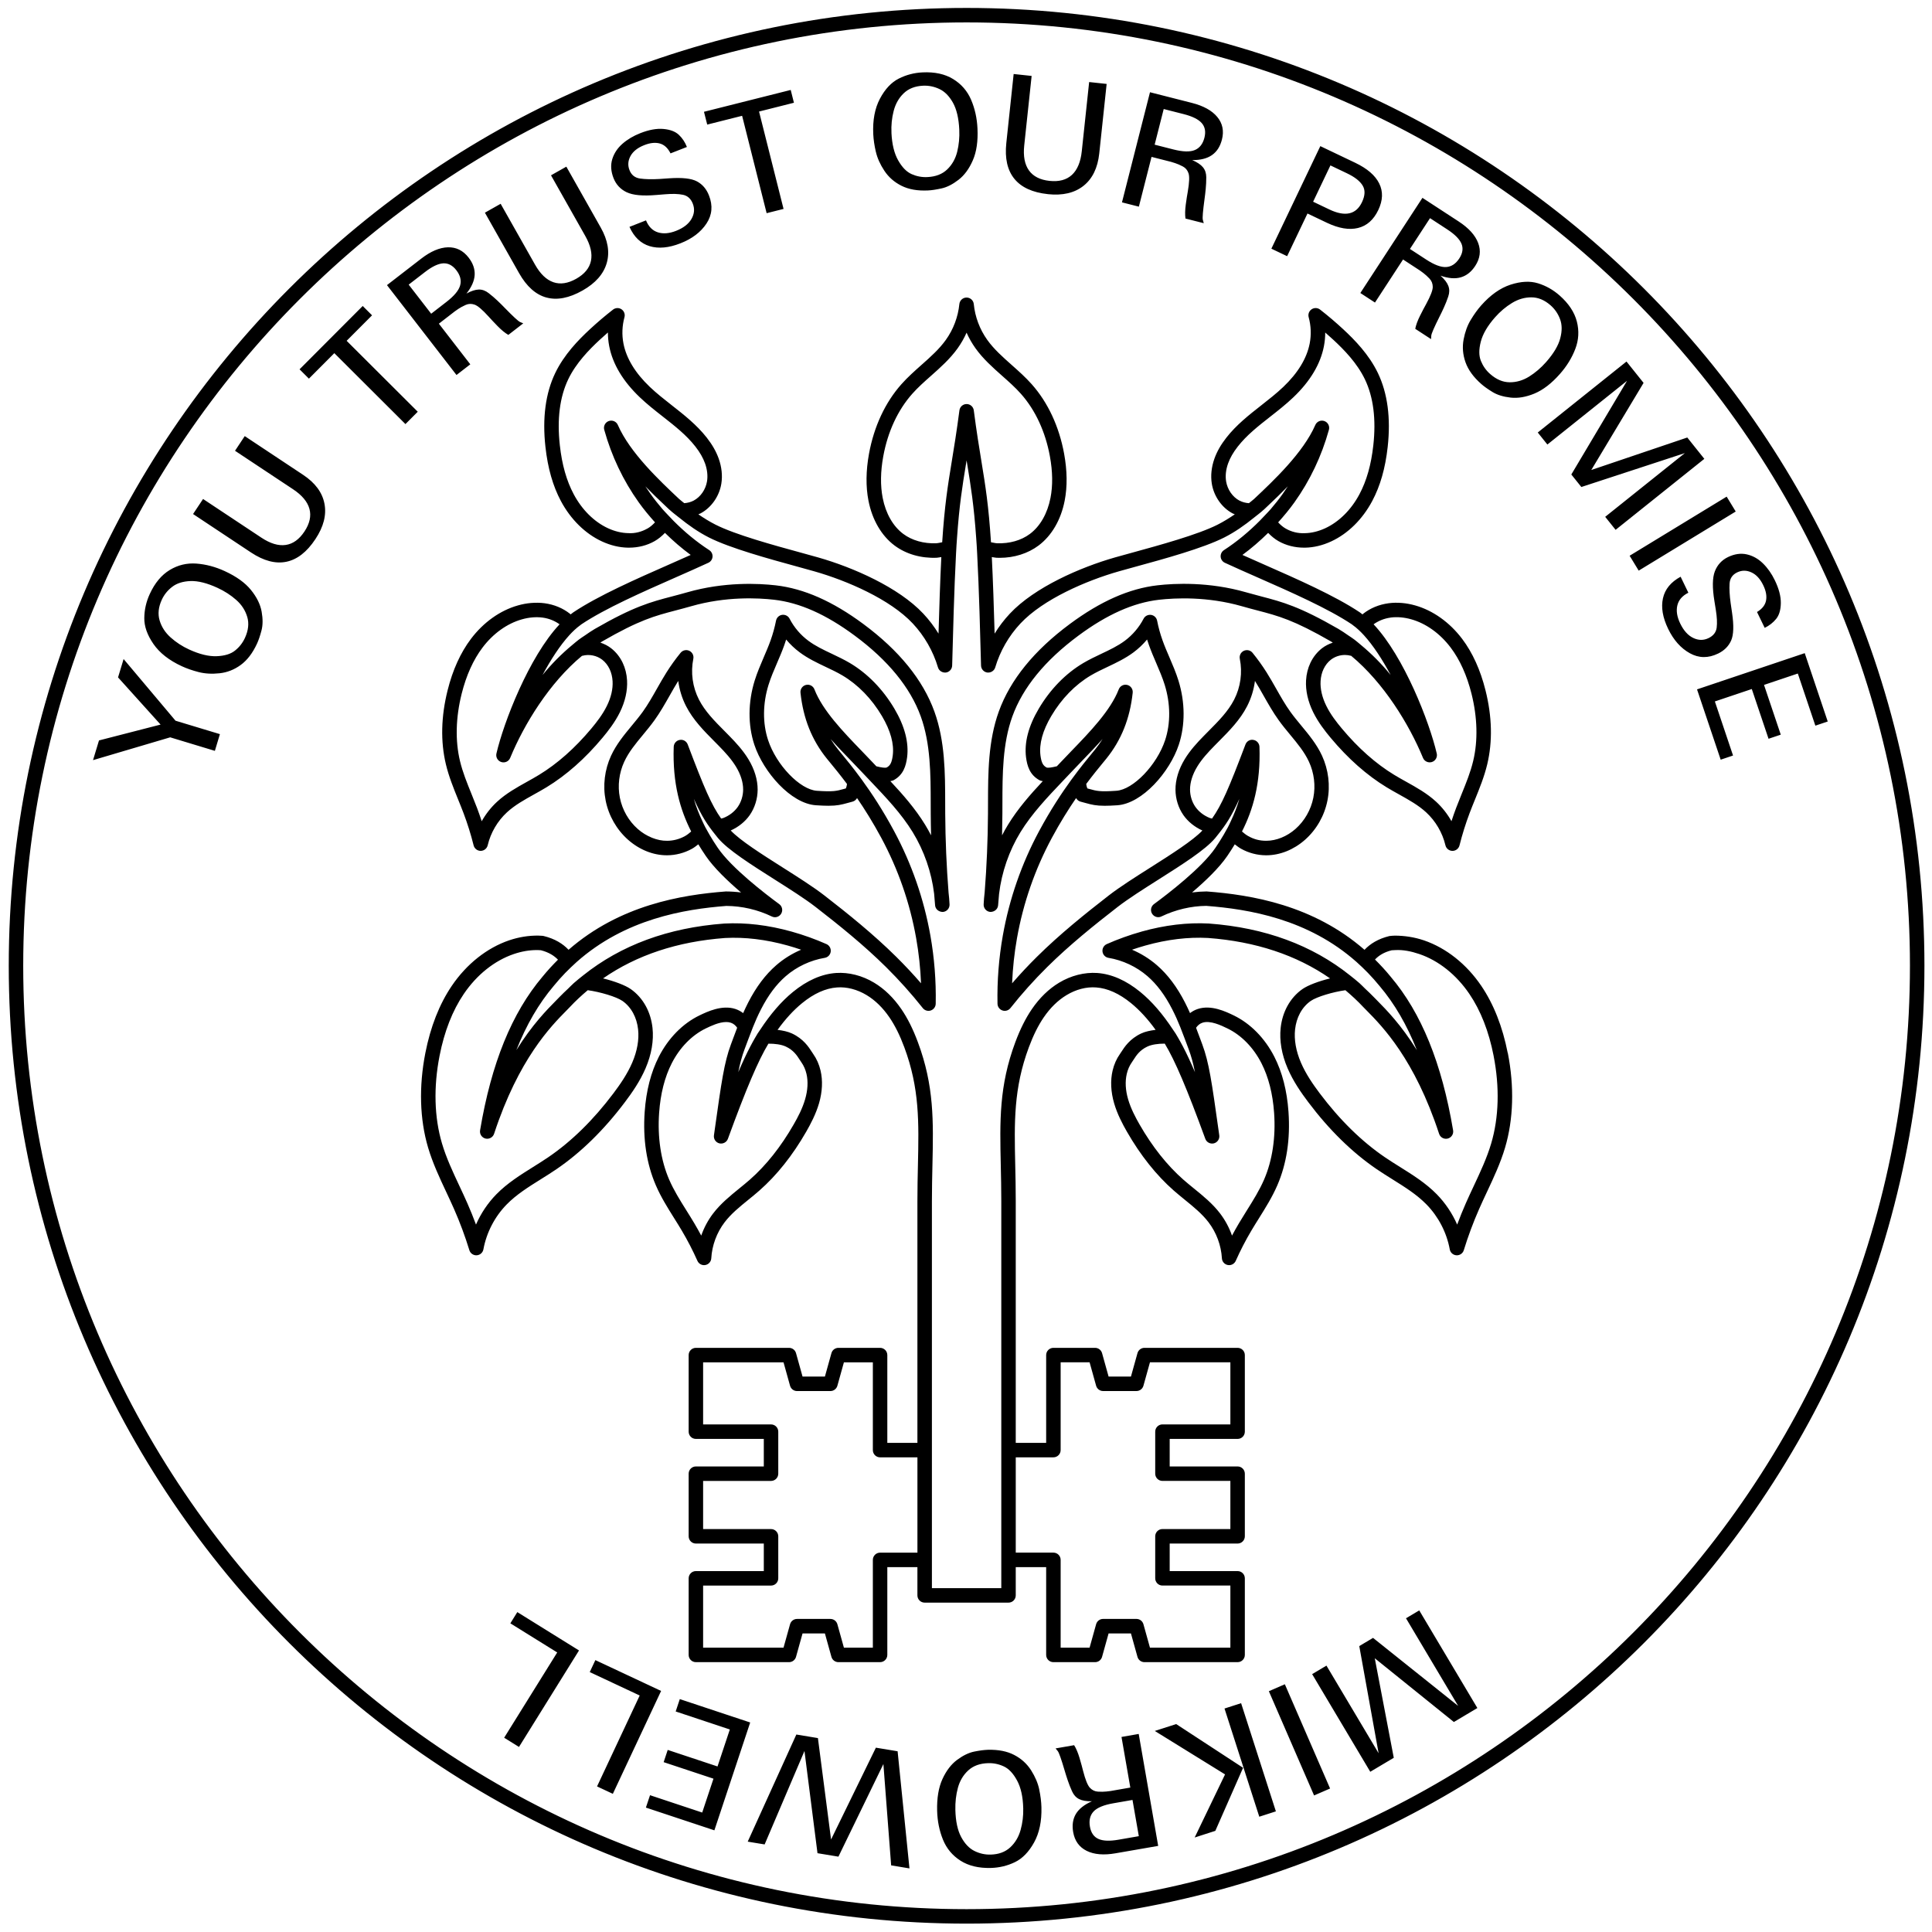<?xml version="1.0" encoding="UTF-8"?>
<svg id="Stempel" xmlns="http://www.w3.org/2000/svg" version="1.1" viewBox="0 0 127.56 127.559">
  <!-- Generator: Adobe Illustrator 29.0.1, SVG Export Plug-In . SVG Version: 2.1.0 Build 192)  -->
  <path d="M11.589,47.585l2.93.886-.332,1.104-2.95-.893-5.095,1.506.394-1.301,4.066-1.047-2.808-3.115.367-1.212,3.429,4.073ZM17.274,40.38c.086.482.084.9-.011,1.253-.092.353-.191.639-.292.859-.289.628-.648,1.098-1.078,1.412-.429.313-.897.496-1.4.549-.504.054-.962.027-1.374-.078-.411-.106-.781-.234-1.109-.385-.842-.387-1.467-.877-1.877-1.468-.409-.592-.612-1.162-.606-1.713.005-.549.126-1.078.36-1.588.334-.729.775-1.258,1.318-1.586.542-.329,1.129-.47,1.758-.425.63.047,1.258.212,1.879.499.76.35,1.335.762,1.722,1.237.386.474.623.953.71,1.434ZM16.324,40.732c-.127-.431-.369-.806-.729-1.123-.36-.318-.772-.584-1.238-.798-.685-.315-1.278-.464-1.776-.447-.499.018-.901.144-1.206.377-.305.232-.536.518-.692.857-.223.484-.271.94-.144,1.368.128.428.37.802.729,1.123.359.321.765.586,1.217.793.685.315,1.291.463,1.818.443.528-.02.932-.144,1.215-.372.285-.227.502-.505.652-.831.229-.496.281-.96.155-1.391ZM20.007,31.347l-3.848-2.553-.642.968,3.832,2.541c.594.394.954.826,1.082,1.296.128.471.017.969-.33,1.494-.349.525-.763.821-1.244.888-.48.068-1.013-.094-1.602-.484l-3.848-2.552-.66.994,3.821,2.535c.842.558,1.621.764,2.338.616.715-.147,1.355-.644,1.917-1.493.543-.818.743-1.599.599-2.341-.141-.743-.614-1.379-1.416-1.91ZM24.565,20.819l-.617-.616-4.17,4.181.618.616,1.678-1.683,4.695,4.683.813-.816-4.695-4.682,1.678-1.683ZM30.14,24.759l-4.59-5.934,2.258-1.746c.628-.486,1.218-.737,1.767-.751.548-.013,1.003.212,1.363.677.289.371.422.754.402,1.146-.022.392-.202.803-.544,1.232.313-.172.585-.26.812-.266.228-.006.446.073.654.235.21.162.405.331.588.504.182.174.342.331.475.471.554.569.891.879,1.009.932.12.052.191.082.214.09l-.985.762c-.22-.126-.457-.321-.713-.583-.254-.261-.454-.473-.596-.634-.405-.447-.712-.706-.916-.779-.206-.073-.403-.067-.591.017-.19.085-.35.171-.481.26-.132.089-.212.144-.239.166l-1.051.813,2.075,2.684-.911.704ZM28.468,20.714l1.009-.781c.515-.398.816-.762.905-1.093.09-.331.006-.664-.252-.998-.25-.323-.54-.475-.87-.455-.331.02-.731.211-1.201.575l-1.076.831,1.486,1.921ZM36.075,19.642c.704.194,1.501.04,2.386-.46.855-.483,1.388-1.088,1.598-1.814.209-.727.077-1.508-.396-2.345l-2.271-4.02-1.012.572,2.261,4.002c.352.621.476,1.17.376,1.647-.098.477-.424.872-.971,1.181-.547.31-1.052.386-1.51.228-.459-.158-.861-.544-1.209-1.158l-2.272-4.02-1.039.587,2.256,3.993c.498.879,1.098,1.416,1.804,1.609ZM41.377,12.692c.41.198,1.067.259,1.965.181l.573-.046c.481-.041.875-.029,1.178.034.303.063.52.258.649.587.134.342.104.678-.089,1.01-.192.332-.531.593-1.013.783-.451.177-.853.21-1.204.099-.353-.111-.614-.375-.784-.79l-1.091.429c.3.67.743,1.094,1.329,1.273.587.178,1.267.116,2.038-.188.767-.3,1.338-.734,1.715-1.301.376-.567.432-1.186.168-1.855-.165-.426-.431-.736-.793-.931-.363-.196-.972-.263-1.825-.205l-.651.045c-.509.029-.934.019-1.277-.028-.343-.049-.577-.233-.702-.555-.125-.316-.101-.628.067-.935.17-.308.474-.548.912-.719.385-.152.728-.187,1.022-.106.296.082.531.299.707.653l1.082-.424c-.124-.316-.301-.583-.532-.801-.23-.217-.57-.347-1.015-.387-.447-.041-.957.052-1.53.277-.458.179-.85.413-1.18.701-.328.289-.552.628-.672,1.016-.118.389-.09.805.083,1.249.167.425.457.737.87.936ZM48.998,7.645l1.619,6.43,1.117-.281-1.618-6.429,2.303-.581-.212-.845-5.727,1.442.214.845,2.303-.58ZM57.827,10.021c-.096-.414-.152-.802-.17-1.161-.044-.926.103-1.706.44-2.343.337-.636.752-1.077,1.241-1.326.49-.248,1.015-.386,1.575-.412.803-.038,1.474.108,2.016.439.542.332.937.787,1.187,1.367.249.581.39,1.213.422,1.898.04.836-.061,1.535-.305,2.097-.243.562-.56.993-.946,1.291-.388.299-.76.489-1.116.567-.357.079-.656.125-.898.136-.69.034-1.274-.069-1.749-.307-.475-.237-.852-.567-1.133-.991-.281-.423-.467-.842-.562-1.256ZM58.858,8.772c.036.753.183,1.359.444,1.817.26.459.557.762.89.908.332.147.678.212,1.038.195.546-.026.982-.192,1.306-.503.324-.31.544-.697.662-1.164.115-.467.162-.955.138-1.466-.035-.753-.176-1.347-.421-1.783-.246-.435-.542-.735-.89-.898-.347-.163-.707-.237-1.08-.219-.532.025-.959.193-1.28.502-.321.31-.541.698-.661,1.164-.121.467-.169.948-.145,1.446ZM69.182,12.819c.976.104,1.761-.079,2.354-.548.592-.47.939-1.182,1.042-2.138l.488-4.592-1.155-.124-.487,4.57c-.075.709-.293,1.229-.651,1.56-.36.331-.851.462-1.477.396-.626-.067-1.08-.298-1.361-.693-.282-.395-.385-.943-.311-1.645l.489-4.592-1.187-.127-.485,4.561c-.106,1.004.07,1.791.532,2.358.461.567,1.198.904,2.209,1.012ZM75.195,13.645l-1.117-.284,1.85-7.271,2.765.704c.77.196,1.331.507,1.679.931.35.424.451.922.306,1.491-.117.457-.334.797-.656,1.022-.321.225-.756.336-1.305.332.328.141.565.299.709.475.144.176.217.396.218.66-.001.264-.012.522-.037.773-.024.251-.051.472-.078.665-.106.786-.146,1.242-.113,1.369.032.126.053.201.062.224l-1.208-.307c-.035-.252-.028-.559.02-.921.05-.362.093-.649.134-.86.101-.595.118-.996.049-1.203s-.193-.358-.376-.454c-.182-.096-.351-.169-.502-.218-.152-.05-.244-.078-.277-.087l-1.288-.327-.837,3.289ZM76.236,9.552l1.236.315c.63.16,1.103.173,1.419.039.317-.134.527-.405.631-.814.1-.395.041-.717-.178-.966-.218-.248-.616-.445-1.193-.592l-1.317-.335-.598,2.352ZM84.983,16.915l-1.041-.496,3.232-6.771,2.303,1.099c.792.378,1.321.833,1.585,1.366.264.532.243,1.116-.06,1.753-.311.65-.758,1.045-1.343,1.187-.586.143-1.268.027-2.049-.344l-1.284-.612-1.344,2.819ZM86.699,13.318l1.076.514c.518.247.958.33,1.318.25.361-.081.637-.325.83-.731.209-.437.225-.803.047-1.097-.177-.296-.521-.566-1.033-.81l-1.096-.523-1.143,2.398ZM89.817,19.345l4.099-6.283,2.39,1.559c.667.435,1.096.909,1.29,1.423.193.514.128,1.018-.193,1.51-.256.395-.575.645-.95.755-.377.11-.824.073-1.342-.107.265.239.437.465.516.678.081.214.079.445-.006.696-.084.25-.179.49-.284.72-.103.229-.201.431-.29.604-.356.71-.537,1.129-.547,1.259-.012.129-.016.206-.016.231l-1.043-.68c.048-.25.154-.538.317-.865.163-.327.299-.584.404-.771.288-.531.433-.905.435-1.122,0-.218-.07-.402-.211-.552-.142-.149-.277-.273-.403-.369-.127-.095-.206-.153-.235-.172l-1.112-.726-1.854,2.843-.965-.63ZM93.09,16.437l1.069.697c.544.356.988.521,1.33.497.343-.024.629-.214.86-.567.223-.342.271-.666.145-.971-.129-.306-.441-.621-.939-.946l-1.138-.743-1.326,2.034ZM101.316,25.983c-.566.234-1.093.323-1.579.268-.486-.055-.886-.178-1.196-.37-.312-.192-.558-.366-.739-.527-.52-.458-.866-.937-1.043-1.438-.176-.501-.218-1.001-.125-1.5.094-.499.25-.93.471-1.294.219-.364.447-.682.685-.952.614-.694,1.263-1.154,1.947-1.376.685-.221,1.289-.251,1.815-.088.524.163.996.43,1.418.801.601.53.982,1.104,1.141,1.719.158.615.125,1.217-.1,1.807-.225.59-.563,1.142-1.017,1.656-.553.627-1.113,1.058-1.678,1.293ZM102.078,23.908c.498-.565.812-1.089.937-1.573.128-.483.123-.904-.013-1.264-.135-.359-.342-.662-.622-.909-.4-.352-.823-.529-1.269-.53-.447-.001-.875.124-1.285.375-.411.251-.78.564-1.111.938-.5.566-.814,1.104-.946,1.614-.131.51-.13.934.007,1.271.137.337.338.625.609.862.409.362.839.544,1.288.548.449.003.878-.122,1.286-.375.406-.254.78-.573,1.119-.957ZM111.403,28.886l-6.338,2.145,3.452-5.751-1.128-1.41-5.859,4.686.635.794,5.26-4.207-3.679,6.185.662.826,6.834-2.238-5.259,4.207.687.859,5.858-4.687-1.127-1.41ZM114.003,32.79l-6.407,3.903.599.983,6.406-3.903-.599-.984ZM113.429,43.156c.411-.199.7-.486.868-.863.167-.377.187-.989.062-1.835l-.094-.646c-.069-.506-.091-.931-.07-1.275.021-.346.187-.593.499-.744.306-.148.618-.149.937-.004.321.144.584.428.787.851.182.374.243.71.185,1.011-.059.301-.256.553-.597.756l.508,1.047c.305-.148.557-.346.757-.592.2-.247.301-.595.308-1.043.005-.449-.127-.951-.396-1.505-.213-.442-.477-.816-.79-1.121-.313-.305-.669-.503-1.065-.591-.396-.088-.81-.028-1.239.179-.41.2-.699.513-.865.938-.166.428-.175,1.085-.029,1.975l.091.567c.077.477.097.869.058,1.177-.04.308-.218.538-.535.692-.33.16-.668.157-1.014-.01-.347-.166-.632-.484-.858-.951-.211-.436-.276-.833-.192-1.192.084-.36.327-.642.728-.843l-.511-1.056c-.646.352-1.034.826-1.166,1.425-.133.599-.018,1.271.344,2.019.359.741.836,1.276,1.43,1.607.594.33,1.215.338,1.862.024ZM119.157,43.124l-7.111,2.392,1.562,4.642.816-.275-1.2-3.57,2.438-.82,1.106,3.284.807-.271-1.106-3.285,2.232-.751,1.158,3.442.817-.275-1.519-4.515ZM92.831,106.846l3.444,5.786-5.62-4.491-.909.541,1.277,7.076-3.444-5.786-.945.562,3.838,6.447,1.552-.923-1.255-6.572,5.223,4.209,1.551-.923-3.838-6.446-.874.52ZM83.776,111.662l2.986,6.882,1.057-.458-2.987-6.883-1.056.459ZM76.245,114.286l4.639,2.869-2.006,4.166,1.364-.439,1.832-4.164-4.416-2.886-1.413.454ZM80.848,112.805l2.296,7.143,1.096-.353-2.296-7.143-1.096.353ZM75.183,114.483l1.286,7.392-2.811.488c-.783.137-1.423.083-1.913-.162-.491-.244-.787-.656-.889-1.235-.081-.463-.021-.863.179-1.201.203-.336.554-.615,1.057-.836-.359.005-.639-.041-.841-.143-.205-.102-.361-.274-.469-.515-.108-.24-.204-.48-.283-.719-.081-.238-.148-.452-.202-.638-.224-.762-.376-1.193-.456-1.295-.081-.102-.132-.161-.147-.18l1.225-.213c.136.215.255.499.359.848.103.351.18.631.23.839.15.585.3.958.447,1.119.148.16.325.247.53.26.207.013.389.011.548-.006.157-.016.254-.028.289-.034l1.307-.228-.582-3.342,1.135-.198ZM75.19,121.233l-.417-2.392-1.258.219c-.641.11-1.078.293-1.312.543-.233.252-.313.586-.241,1.001.07.402.255.672.557.809.302.138.745.155,1.332.053l1.339-.233ZM68.615,118.155c.087.417.136.805.145,1.163.025.927-.138,1.705-.487,2.333-.35.629-.773,1.063-1.269,1.3-.496.239-1.023.365-1.583.38-.803.021-1.47-.139-2.006-.481-.535-.342-.92-.806-1.157-1.391-.237-.586-.366-1.22-.384-1.905-.021-.836.095-1.533.35-2.091.255-.556.58-.981.974-1.272.393-.29.769-.471,1.126-.543.359-.072.659-.111.902-.118.691-.018,1.272.096,1.743.344.469.246.839.584,1.112,1.013.271.429.449.851.536,1.268ZM67.558,119.382c-.019-.754-.156-1.363-.407-1.826-.25-.464-.541-.773-.87-.927-.329-.154-.674-.227-1.034-.217-.545.015-.984.173-1.315.476-.331.303-.559.686-.686,1.149-.126.464-.181.952-.168,1.463.019.754.148,1.351.385,1.791.236.44.527.746.87.917.343.17.702.251,1.076.241.533-.014.962-.173,1.29-.476.327-.302.555-.685.686-1.149.129-.464.188-.945.174-1.442ZM57.83,115.39l-2.959,6.063-.868-6.696-1.424-.236-3.211,7.073,1.117.184,2.63-6.169.86,6.748,1.382.228,2.969-6.114.512,6.689,1.209.201-.782-7.734-1.434-.237ZM44.884,112.182l-.272.818,3.575,1.188-.813,2.442-3.288-1.092-.268.808,3.289,1.091-.744,2.236-3.445-1.145-.273.818,4.522,1.501,2.364-7.12-4.648-1.544ZM39.308,109.61l-.37.789,3.298,1.546-2.816,6.003,1.043.489,3.186-6.793-4.341-2.036ZM33.696,107.18l3.094,1.923-3.503,5.63.979.609,3.963-6.371-4.073-2.532-.46.741ZM127.06,63.766c0,34.927-28.314,63.241-63.241,63.241C28.892,127.007.578,98.693.578,63.766.578,28.838,28.892.524,63.819.524c34.927,0,63.241,28.314,63.241,63.241ZM126.104,63.766C126.104,29.421,98.163,1.48,63.819,1.48S1.533,29.421,1.533,63.766s27.941,62.286,62.285,62.286,62.286-27.941,62.286-62.286ZM99.554,69.526c.434,2.215.372,4.373-.18,6.24-.304,1.027-.759,1.996-1.199,2.934-.176.375-.352.749-.517,1.127-.388.881-.728,1.795-1.011,2.717-.062.201-.248.337-.457.337-.009,0-.019-.001-.028-.001-.22-.013-.403-.174-.442-.391-.202-1.107-.747-2.158-1.534-2.963-.644-.659-1.43-1.149-2.261-1.669-.345-.216-.69-.432-1.025-.66-1.622-1.105-3.146-2.597-4.53-4.439-.463-.615-.985-1.362-1.356-2.224-.392-.91-.55-1.834-.458-2.672.057-.516.203-.994.435-1.423.25-.463.599-.857,1.009-1.14.359-.249,1.072-.518,1.818-.7-2.215-1.538-4.911-2.436-8.062-2.67-1.298-.07-2.688.094-4.13.499-.297.084-.592.175-.884.276.594.251,1.149.596,1.641,1.021.717.622,1.326,1.431,1.86,2.474.123.241.229.467.328.691.145-.112.313-.207.513-.273.883-.292,1.849.173,2.369.424,1.106.534,2.06,1.504,2.685,2.73.522,1.021.837,2.245.934,3.635.127,1.797-.121,3.431-.738,4.856-.334.771-.778,1.481-1.207,2.167-.171.273-.343.546-.506.823-.38.64-.727,1.312-1.031,1.995-.078.174-.251.284-.437.284-.028,0-.057-.003-.086-.008-.217-.04-.378-.223-.391-.443-.049-.853-.362-1.698-.881-2.378-.427-.56-.982-1.011-1.57-1.489-.245-.2-.49-.399-.727-.607-1.155-1.015-2.195-2.324-3.093-3.887-.283-.494-.634-1.151-.844-1.872-.221-.758-.256-1.506-.101-2.164.095-.406.258-.774.485-1.095l.088-.133c.209-.324.558-.868,1.316-1.222.27-.126.604-.195.95-.237-.521-.72-1.056-1.302-1.62-1.763-.779-.636-1.555-.985-2.307-1.038-.649-.051-1.337.134-1.953.506-.565.34-1.073.836-1.506,1.47-.366.536-.688,1.182-.983,1.975-1.011,2.717-.962,4.949-.899,7.777.017.746.034,1.534.034,2.383v15.959h2.008v-5.796c0-.264.214-.478.478-.478h2.752c.215,0,.403.143.461.35l.431,1.547h1.476l.431-1.547c.058-.207.246-.35.461-.35h6.15c.264,0,.478.214.478.478v5.057c0,.264-.214.478-.478.478h-4.484v1.818h4.484c.264,0,.478.214.478.478v4.135c0,.264-.214.478-.478.478h-4.484v1.818h4.484c.264,0,.478.214.478.478v5.057c0,.264-.214.478-.478.478h-6.15c-.215,0-.403-.143-.461-.35l-.431-1.547h-1.476l-.431,1.547c-.058.207-.246.35-.461.35h-2.752c-.264,0-.478-.214-.478-.478v-5.796h-2.008v1.866c0,.264-.214.478-.478.478h-5.537c-.264,0-.478-.214-.478-.478v-1.866h-1.987v5.796c0,.264-.214.478-.478.478h-2.751c-.215,0-.403-.143-.461-.35l-.431-1.547h-1.476l-.431,1.546c-.058.208-.246.351-.461.351h-6.15c-.264,0-.478-.214-.478-.478v-5.057c0-.264.214-.478.478-.478h4.484v-1.818h-4.484c-.264,0-.478-.214-.478-.478v-4.135c0-.264.214-.478.478-.478h4.484v-1.818h-4.484c-.264,0-.478-.214-.478-.478v-5.057c0-.264.214-.478.478-.478h6.15c.215,0,.403.143.461.351l.431,1.546h1.476l.431-1.547c.058-.207.246-.35.461-.35h2.751c.264,0,.478.214.478.478v5.796h1.987v-15.959c0-.849.017-1.637.034-2.383.063-2.827.112-5.06-.899-7.777-.294-.792-.616-1.438-.983-1.975-.434-.634-.941-1.13-1.506-1.47-.617-.373-1.31-.555-1.953-.506-.752.053-1.529.401-2.307,1.038-.565.461-1.099,1.043-1.62,1.763.346.042.68.112.951.238.757.353,1.107.897,1.315,1.221l.088.133c.227.321.39.689.485,1.096.155.657.12,1.405-.101,2.163-.209.717-.56,1.377-.844,1.871-.898,1.565-1.939,2.873-3.093,3.888-.237.209-.482.408-.728.608-.587.477-1.142.927-1.569,1.488-.518.68-.831,1.525-.88,2.378-.013.22-.174.403-.391.443-.029.005-.058.008-.086.008-.186,0-.359-.109-.437-.284-.304-.683-.651-1.355-1.03-1.994-.164-.278-.335-.551-.507-.824-.43-.686-.874-1.395-1.207-2.167-.617-1.425-.865-3.059-.738-4.856.098-1.39.412-2.613.934-3.635.625-1.226,1.579-2.196,2.685-2.73.52-.249,1.487-.712,2.369-.424.2.067.368.162.513.274.1-.224.205-.45.328-.691.534-1.043,1.143-1.851,1.86-2.474.492-.426,1.047-.77,1.641-1.021-.292-.1-.587-.193-.885-.276-1.442-.402-2.834-.568-4.138-.498-3.146.233-5.842,1.132-8.055,2.668.747.182,1.46.451,1.82.7.409.283.759.677,1.009,1.14.232.429.377.907.435,1.422.092.839-.066,1.763-.458,2.673-.37.862-.893,1.609-1.356,2.224-1.384,1.841-2.908,3.334-4.53,4.439-.335.228-.679.444-1.025.66-.831.52-1.616,1.01-2.261,1.669-.787.805-1.332,1.856-1.535,2.963-.04.217-.222.378-.442.391-.01,0-.019.001-.028.001-.209,0-.395-.137-.457-.338-.282-.92-.622-1.834-1.01-2.716-.166-.378-.342-.752-.517-1.127-.44-.937-.895-1.907-1.199-2.934-.552-1.868-.614-4.025-.18-6.24.34-1.737.928-3.231,1.747-4.438.975-1.437,2.319-2.503,3.786-3.003.649-.22,1.292-.318,1.921-.312.093.003.276.014.276.014.028.002.055.006.082.013.75.183,1.273.517,1.644.909,3.384-2.951,7.446-3.626,10.384-3.851.338.002.675.024,1.006.068-.896-.764-1.794-1.627-2.326-2.407-.17-.248-.335-.507-.497-.773-.135.105-.269.211-.418.294-.502.279-1.069.427-1.64.43h-.017c-.901,0-1.809-.362-2.556-1.018-.76-.67-1.288-1.592-1.487-2.596-.196-.986-.068-2.038.358-2.962.348-.753.867-1.38,1.37-1.987.247-.299.495-.598.721-.911.343-.477.63-.985.935-1.523.206-.363.412-.727.635-1.08.281-.446.594-.881.929-1.292.14-.172.377-.224.575-.132.199.094.309.311.265.527-.184.911-.051,1.869.373,2.697.399.777,1.029,1.412,1.695,2.082l.306.31c.444.453.903.953,1.258,1.534.406.664.619,1.364.615,2.024-.004.6-.189,1.195-.521,1.673-.304.436-.748.789-1.256,1.017.621.658,2.038,1.559,3.42,2.435,1.001.634,2.036,1.29,2.772,1.861,1.565,1.214,3.221,2.545,4.739,4.047.565.559,1.112,1.143,1.634,1.746-.041-1.001-.148-2-.323-2.984-.411-2.317-1.185-4.542-2.298-6.613-.555-1.031-1.102-1.901-1.606-2.636-.01.016-.014.031-.025.047-.066.096-.164.165-.277.194l-.322.087c-.408.113-.692.183-1.262.183-.224,0-.492-.011-.829-.033-1.654-.111-3.47-2.198-4.065-4.001-.428-1.298-.42-2.8.023-4.229.166-.532.385-1.042.596-1.534.161-.373.321-.746.457-1.127.151-.425.272-.862.358-1.3.04-.2.201-.353.402-.381.205-.026.399.073.492.253.295.572.724,1.075,1.24,1.458.464.346.992.596,1.551.86.401.191.802.381,1.183.606,1.168.691,2.188,1.736,2.948,3.02.68,1.151.962,2.231.838,3.212-.074.551-.238,1.157-.895,1.511-.062.033-.14.041-.211.06.83.888,1.646,1.817,2.292,2.872.14.229.273.465.397.705-.013-.476-.02-.952-.023-1.426l-.002-.67c-.003-1.945-.006-3.956-.657-5.756-.689-1.905-2.155-3.7-4.358-5.331-1.89-1.401-3.632-2.177-5.324-2.371-1.064-.123-3.187-.228-5.471.427-.37.106-.704.194-1.02.277-1.394.365-2.401.628-4.873,2.055-.037.021-.071.05-.107.072.256.085.498.207.711.373.319.248.583.581.764.963.167.353.263.742.287,1.156.038.672-.125,1.398-.472,2.103-.327.666-.786,1.252-1.149,1.686-1.148,1.376-2.394,2.477-3.7,3.271-.268.163-.544.317-.82.47-.656.366-1.276.711-1.79,1.185-.624.575-1.076,1.348-1.271,2.175-.051.214-.242.366-.462.368h-.003c-.219,0-.41-.15-.464-.363-.18-.721-.404-1.437-.666-2.129-.113-.299-.234-.596-.354-.893-.303-.746-.616-1.518-.811-2.331-.359-1.504-.321-3.148.113-4.884.335-1.344.854-2.487,1.542-3.398.825-1.092,1.926-1.877,3.102-2.208.288-.082.578-.136.863-.16.305-.025.605-.022.892.016.633.085,1.213.325,1.678.694.017.013.03.03.046.044.062-.046.123-.101.185-.142,1.635-1.091,4.137-2.193,6.344-3.165.481-.212.951-.42,1.398-.62-.6-.44-1.166-.931-1.699-1.456-.203.21-.428.4-.683.545-.497.283-1.077.431-1.684.431h-.079c-.571-.011-1.148-.15-1.715-.412-1.101-.508-2.063-1.454-2.709-2.665-.531-.998-.865-2.168-1.021-3.574-.211-1.906.006-3.548.646-4.878.588-1.223,1.529-2.185,2.284-2.886.495-.459,1.011-.898,1.534-1.304.163-.125.389-.134.559-.019.171.115.249.326.195.524-.155.562-.178,1.162-.067,1.735.191.981.776,1.944,1.739,2.863.449.428.958.827,1.45,1.213.812.636,1.651,1.295,2.314,2.142.363.464.62.916.786,1.381.199.558.259,1.132.173,1.658-.135.831-.662,1.582-1.374,1.96-.046.025-.096.039-.143.061.366.25.742.484,1.134.682,1.308.663,3.824,1.352,5.662,1.855.414.113.793.218,1.118.31,2.284.651,5.306,1.968,6.939,3.712.377.403.714.845,1.004,1.317.047-1.641.109-3.559.185-5.054-.101.011-.199.04-.301.045-1.036.043-2.028-.24-2.787-.808-.865-.648-1.476-1.698-1.722-2.959-.182-.933-.17-1.979.036-3.106.33-1.798,1.071-3.384,2.141-4.587.41-.462.872-.871,1.318-1.268.605-.537,1.177-1.044,1.616-1.66.497-.695.804-1.512.89-2.362.025-.243.231-.43.476-.43h.001c.245.001.451.186.475.431.085.849.392,1.665.888,2.361.44.616,1.011,1.123,1.616,1.66.446.396.908.806,1.319,1.268,1.071,1.204,1.811,2.791,2.141,4.587.207,1.127.219,2.172.037,3.106-.245,1.261-.857,2.31-1.722,2.959-.706.528-1.611.813-2.568.813-.072,0-.145-.002-.219-.005-.102-.005-.2-.034-.301-.045.076,1.495.138,3.413.185,5.054.29-.472.627-.915,1.005-1.318,1.632-1.743,4.654-3.059,6.937-3.711.325-.092.705-.197,1.119-.31,1.837-.504,4.354-1.193,5.662-1.855.392-.198.768-.432,1.134-.682-.047-.021-.097-.036-.143-.061-.712-.378-1.239-1.129-1.374-1.96-.086-.528-.026-1.101.173-1.658.166-.465.423-.917.786-1.381.663-.847,1.502-1.506,2.314-2.142.492-.386,1.001-.785,1.45-1.213.963-.919,1.548-1.882,1.739-2.863.111-.573.088-1.173-.067-1.736-.055-.199.024-.409.195-.524.171-.115.396-.106.559.02.528.411,1.044.85,1.533,1.304.755.701,1.696,1.663,2.284,2.886.639,1.331.857,2.972.646,4.878-.156,1.408-.49,2.576-1.022,3.574-.645,1.211-1.607,2.157-2.709,2.665-.567.262-1.144.401-1.716.412h-.079c-.606,0-1.187-.148-1.684-.431-.255-.145-.479-.334-.682-.545-.533.524-1.099,1.016-1.699,1.456.447.201.918.408,1.398.62,2.208.972,4.709,2.073,6.344,3.165.062.041.123.095.185.142.017-.014.03-.031.047-.044.465-.368,1.044-.608,1.677-.693.284-.039.584-.043.891-.017h.002c.286.025.577.08.863.161,1.174.331,2.276,1.116,3.101,2.208.688.911,1.206,2.054,1.542,3.398.435,1.737.473,3.381.114,4.884-.195.815-.509,1.588-.813,2.336-.12.295-.24.59-.352.888-.261.692-.485,1.409-.666,2.129-.053.213-.244.363-.464.363h-.003c-.22-.002-.411-.154-.462-.369-.195-.826-.647-1.598-1.271-2.174-.514-.473-1.134-.819-1.79-1.185-.276-.153-.552-.307-.82-.47-1.306-.794-2.552-1.895-3.7-3.271-.363-.435-.822-1.02-1.15-1.687-.347-.703-.51-1.43-.472-2.102.024-.414.121-.804.287-1.156.181-.382.445-.714.764-.963.213-.165.457-.287.714-.372-.037-.022-.072-.052-.109-.073-2.472-1.427-3.479-1.69-4.873-2.055-.317-.083-.65-.17-1.02-.277-2.284-.654-4.408-.548-5.472-.427-1.691.195-3.433.97-5.323,2.371-2.203,1.632-3.669,3.426-4.358,5.331-.651,1.8-.654,3.811-.657,5.756l-.002.67c-.003.474-.01.95-.022,1.426.123-.24.255-.476.396-.705.647-1.056,1.462-1.985,2.293-2.872-.071-.02-.15-.027-.212-.06-.656-.354-.82-.96-.893-1.507-.125-.985.158-2.066.838-3.216.759-1.284,1.778-2.329,2.948-3.02.381-.225.781-.415,1.182-.606.559-.264,1.088-.515,1.551-.859.515-.383.945-.888,1.242-1.459.093-.179.287-.277.492-.252.201.029.362.182.401.382.085.436.205.873.357,1.297.136.383.297.757.458,1.13.211.492.43,1.001.595,1.532.443,1.429.451,2.931.023,4.229-.595,1.803-2.41,3.889-4.065,4.001-.337.022-.605.033-.829.033-.571,0-.853-.07-1.262-.183l-.322-.087c-.113-.028-.211-.097-.277-.194-.011-.016-.015-.031-.025-.047-.504.735-1.051,1.605-1.606,2.636-1.113,2.071-1.886,4.297-2.298,6.613-.175.984-.282,1.983-.323,2.984.522-.603,1.069-1.187,1.634-1.746,1.515-1.5,3.173-2.831,4.739-4.047.736-.571,1.771-1.226,2.772-1.861,1.382-.876,2.798-1.777,3.419-2.435-.509-.229-.952-.582-1.255-1.018-.333-.478-.518-1.073-.522-1.673-.004-.66.209-1.36.615-2.025.355-.583.814-1.081,1.257-1.533l.305-.309c.667-.671,1.297-1.305,1.696-2.083.425-.828.557-1.785.374-2.696-.043-.216.066-.433.265-.527.2-.091.436-.041.575.131.334.411.647.846.928,1.292.223.354.429.717.635,1.08.305.538.592,1.046.935,1.523.225.313.473.612.72.911.503.607,1.022,1.234,1.37,1.987.426.924.554,1.975.358,2.962-.199,1.004-.727,1.926-1.487,2.596-.747.657-1.655,1.018-2.557,1.018h-.017c-.571-.003-1.137-.151-1.638-.43-.15-.084-.284-.19-.419-.294-.162.266-.328.525-.498.774-.532.778-1.428,1.641-2.323,2.404.32-.042.642-.064.963-.067,2.97.227,7.036.901,10.423,3.854.371-.392.894-.727,1.645-.909.082-.013.264-.024.357-.027.624.002,1.273.093,1.921.312,1.467.5,2.812,1.566,3.787,3.003.819,1.208,1.407,2.701,1.747,4.438ZM98.616,69.71c-.315-1.61-.853-2.985-1.6-4.085-.859-1.267-2.032-2.202-3.303-2.634-.542-.184-1.073-.291-1.594-.261l-.233.012c-.521.129-.862.356-1.102.61.355.354.703.726,1.037,1.138,2.025,2.39,3.375,5.708,4.12,10.141.042.246-.114.483-.357.543-.244.06-.491-.078-.568-.315-1.618-4.936-3.756-7.102-4.783-8.142l-.215-.219c-.374-.401-.774-.769-1.188-1.119-.81.11-1.889.431-2.286.706-.287.198-.533.477-.712.808-.172.32-.282.681-.325,1.073-.074.674.059,1.432.386,2.191.33.77.813,1.457,1.241,2.028,1.32,1.756,2.769,3.177,4.304,4.222.325.221.659.431.993.639.842.527,1.713,1.071,2.437,1.811.562.575,1.018,1.258,1.342,1.996.177-.477.368-.949.572-1.412.169-.385.348-.766.527-1.147.425-.906.864-1.842,1.147-2.8.509-1.72.563-3.72.159-5.784ZM75.369,61.508c1.543-.432,3.039-.608,4.45-.532,3.709.275,6.822,1.433,9.31,3.42.212.169.426.335.629.516.128.115.248.242.372.362.195.188.396.366.582.566l.202.205c.61.617,1.591,1.612,2.635,3.29-.659-1.668-1.476-3.072-2.463-4.235-.248-.306-.504-.589-.765-.861-.125-.13-.252-.254-.38-.377-.124-.119-.25-.236-.376-.348-3.207-2.844-7.108-3.488-9.922-3.704-.993.009-2.031.25-2.962.699-.223.11-.49.026-.617-.184-.128-.212-.072-.485.126-.631.917-.674,3.148-2.383,4.056-3.714.188-.275.37-.566.547-.865.095-.161.188-.325.278-.495.074-.141.142-.291.211-.439.208-.444.398-.912.546-1.437-.257.577-.485,1.012-.722,1.399-.103.168-.212.326-.322.48-.111.155-.233.314-.358.47-.065.081-.123.159-.194.243-.654.779-2.156,1.731-3.746,2.739-.982.622-1.997,1.266-2.698,1.809-1.542,1.197-3.173,2.506-4.652,3.97-.86.851-1.675,1.761-2.424,2.706-.125.158-.335.222-.527.156-.191-.065-.321-.242-.325-.444-.03-1.506.088-3.02.351-4.501.429-2.417,1.236-4.738,2.397-6.899.753-1.4,1.491-2.514,2.128-3.39.153-.21.298-.405.438-.587.122-.159.239-.31.349-.449.211-.265.403-.5.561-.692l.219-.267c.181-.225.347-.457.497-.698-.445.502-.912.985-1.358,1.447-.019.02-.037.039-.056.059-.141.146-.275.287-.411.429-.093.097-.19.197-.279.292l-.407.429-.135.142c-.996,1.048-2.026,2.131-2.778,3.357-.753,1.23-1.242,2.644-1.414,4.086l-.063.746c-.023.26-.247.434-.509.435-.259-.018-.457-.239-.445-.5.012-.266.035-.531.067-.794.134-1.705.209-3.461.219-5.198l.002-.666c.004-2.027.007-4.122.714-6.078.754-2.087,2.331-4.029,4.688-5.775,2.029-1.504,3.921-2.339,5.784-2.554,1.132-.131,3.399-.243,5.844.459.363.103.689.188.999.271,1.411.369,2.525.661,5.108,2.15.223.129.432.278.644.423.136.093.276.18.407.279.144.108.277.226.415.34.738.609,1.405,1.289,1.982,1.999-.552-1.031-1.159-1.959-1.768-2.627-.114-.125-.228-.24-.341-.345-.127-.118-.253-.223-.379-.313-.028-.02-.056-.045-.083-.064-1.566-1.045-4.027-2.128-6.198-3.085-.77-.339-1.512-.666-2.179-.975-.158-.073-.264-.226-.276-.4-.012-.173.071-.339.217-.435.851-.552,1.642-1.212,2.364-1.939.12-.121.236-.245.352-.369.124-.134.253-.261.371-.399.279-.325.545-.659.791-1.005.117-.164.23-.33.34-.5-.433.446-.851.846-1.241,1.214-.109.103-.227.217-.33.313-.013.012-.029.022-.042.034-.193.18-.405.332-.609.497-.623.506-1.276.965-1.98,1.321-1.394.705-3.964,1.411-5.841,1.924-.41.112-.787.216-1.109.308-2.16.615-5.003,1.843-6.502,3.444-.769.82-1.345,1.823-1.666,2.902-.067.226-.293.361-.521.337-.233-.031-.409-.227-.415-.462-.049-1.854-.135-5.163-.255-7.369-.009-.17-.018-.344-.028-.499-.001-.018-.002-.039-.003-.057-.011-.174-.023-.329-.034-.491-.153-2.176-.351-3.402-.598-4.909-.012-.073-.024-.146-.036-.22-.012.076-.025.151-.037.225-.247,1.507-.444,2.731-.596,4.904-.011.163-.023.317-.034.491-.001.017-.002.039-.003.057-.01.155-.019.329-.028.499-.119,2.205-.206,5.515-.255,7.369-.006.235-.182.431-.415.462-.229.022-.454-.111-.521-.337-.321-1.078-.897-2.081-1.665-2.902-1.5-1.601-4.342-2.829-6.503-3.444-.322-.092-.698-.196-1.109-.308-1.877-.514-4.447-1.219-5.841-1.924-.704-.356-1.357-.815-1.98-1.321-.203-.165-.416-.317-.609-.497-.013-.013-.029-.022-.043-.035-.102-.096-.22-.209-.329-.312-.39-.368-.807-.767-1.241-1.214.11.169.223.335.34.5.246.346.513.681.791,1.005.118.138.248.266.371.399.116.125.232.249.352.369.722.727,1.513,1.387,2.364,1.939.146.095.229.261.217.435-.012.174-.118.327-.276.4-.667.309-1.409.635-2.179.975-2.172.957-4.633,2.04-6.198,3.085-.028.018-.056.044-.083.064-.126.09-.252.196-.379.313-.114.105-.227.221-.341.346-.609.669-1.216,1.596-1.768,2.627.577-.709,1.244-1.389,1.982-1.998.138-.114.272-.232.415-.34.131-.099.271-.186.407-.279.212-.145.421-.294.644-.423,2.583-1.49,3.697-1.781,5.108-2.15.31-.082.636-.167.999-.271,2.444-.701,4.711-.589,5.844-.459,1.863.215,3.755,1.05,5.784,2.554,2.357,1.746,3.934,3.689,4.688,5.775.707,1.956.71,4.051.714,6.078l.002.666c.011,1.739.085,3.494.221,5.217.029.245.053.51.065.775.012.26-.185.481-.445.5-.259-.003-.486-.174-.509-.435l-.064-.765c-.171-1.424-.66-2.836-1.413-4.067-.751-1.227-1.782-2.31-2.778-3.357l-.134-.141-.407-.43c-.089-.096-.187-.195-.279-.292-.136-.143-.27-.284-.411-.43-.019-.02-.037-.038-.056-.058-.446-.462-.914-.945-1.358-1.447.149.241.315.474.497.698l.218.267c.158.192.35.426.561.691.11.139.227.289.35.449.139.182.285.377.438.587.638.876,1.376,1.991,2.128,3.39,1.161,2.16,1.968,4.482,2.397,6.899.262,1.482.381,2.996.351,4.501-.004.202-.134.379-.325.444-.191.064-.402.002-.527-.156-.749-.944-1.564-1.854-2.424-2.706-1.482-1.467-3.112-2.776-4.652-3.97-.7-.543-1.716-1.187-2.698-1.809-1.59-1.008-3.092-1.96-3.746-2.739-.07-.083-.128-.161-.193-.242-.126-.156-.248-.315-.359-.471-.109-.152-.216-.307-.317-.471-.24-.389-.468-.827-.727-1.408.147.524.338.992.545,1.435.07.149.138.299.212.441.09.17.183.335.278.496.177.3.359.59.547.865.909,1.331,3.139,3.04,4.056,3.714.199.146.254.42.126.631-.126.211-.392.295-.617.184-.931-.449-1.969-.69-3.002-.697-2.782.215-6.68.858-9.883,3.701-.127.112-.252.229-.376.349-.128.123-.256.247-.381.377-.258.269-.512.55-.757.853-.99,1.167-1.808,2.572-2.468,4.24,1.043-1.677,2.025-2.671,2.635-3.288l.206-.211c.184-.197.383-.374.576-.56.124-.12.243-.246.371-.361.202-.181.417-.347.628-.517,2.485-1.986,5.598-3.145,9.303-3.419,1.418-.078,2.915.099,4.458.531.787.221,1.56.498,2.298.825.193.085.307.288.281.497-.027.21-.187.377-.396.411-.939.156-1.852.585-2.57,1.208-.623.539-1.158,1.255-1.635,2.186-.212.413-.372.778-.533,1.18-.094.235-.192.492-.297.773-.04.106-.076.203-.12.32l-.064.172-.08.214c-.163.435-.289.899-.409,1.496.287-.671.544-1.217.788-1.686.11-.211.217-.405.321-.583.055-.094.111-.194.165-.279.057-.089.114-.167.171-.253.687-1.043,1.396-1.869,2.164-2.496.935-.764,1.892-1.185,2.846-1.253.839-.057,1.73.169,2.514.641.684.412,1.29,1.001,1.802,1.75.411.602.768,1.314,1.089,2.181,1.076,2.888,1.025,5.202.959,8.131-.016.74-.034,1.52-.034,2.362v25.551h4.581v-25.551c0-.842-.018-1.622-.034-2.362-.065-2.93-.117-5.243.959-8.132.323-.865.679-1.579,1.09-2.18.512-.749,1.118-1.338,1.802-1.75.783-.472,1.681-.698,2.514-.641.954.068,1.911.488,2.846,1.253.768.627,1.477,1.453,2.164,2.496.057.086.115.164.171.253.054.086.11.185.165.279.104.178.211.371.321.582.244.469.502,1.016.789,1.687-.12-.597-.246-1.061-.409-1.496l-.08-.215-.064-.171c-.043-.117-.08-.213-.12-.32-.105-.281-.203-.539-.297-.773-.161-.402-.321-.767-.533-1.18-.477-.931-1.012-1.647-1.635-2.186-.719-.623-1.632-1.052-2.571-1.208-.209-.034-.369-.202-.396-.411-.026-.21.088-.411.281-.497.739-.327,1.512-.604,2.298-.825ZM78.969,67.856c.085.223.173.457.27.719l.143.385c.443,1.188.627,2.492,1.07,5.643l.05.356c.034.242-.12.471-.357.531-.24.058-.481-.071-.565-.3-1.212-3.318-1.997-5.16-2.675-6.283-.009-0-.017-.001-.026-.001-.408,0-.83.056-1.123.193-.507.237-.733.589-.915.873l-.112.169c-.153.216-.269.478-.334.76-.118.499-.087,1.078.088,1.678.181.623.499,1.216.755,1.663.846,1.473,1.819,2.7,2.895,3.646.227.2.463.391.699.583.605.491,1.231,1,1.727,1.651.335.44.6.935.784,1.459.147-.277.3-.549.459-.817.168-.283.343-.563.518-.843.43-.686.835-1.334,1.14-2.038.548-1.266.777-2.791.662-4.41-.089-1.261-.369-2.36-.832-3.268-.531-1.041-1.33-1.859-2.249-2.302-.397-.193-1.138-.553-1.652-.377-.186.062-.318.187-.418.331ZM51.884,69.099c-.3-.14-.733-.194-1.15-.191-.678,1.123-1.463,2.965-2.674,6.282-.084.228-.325.355-.565.3-.237-.06-.391-.289-.357-.531l.05-.356c.443-3.152.626-4.456,1.07-5.643l.143-.385c.097-.261.185-.496.27-.719-.1-.144-.232-.269-.418-.331h-.001c-.095-.032-.198-.046-.305-.046-.472,0-1.023.266-1.347.423-.919.444-1.718,1.262-2.249,2.302-.463.908-.743,2.007-.832,3.268-.115,1.619.114,3.144.662,4.41.305.704.71,1.352,1.14,2.038.175.28.351.56.519.844.158.267.312.539.459.816.183-.524.448-1.019.783-1.459.496-.651,1.121-1.159,1.726-1.651.236-.192.472-.383.7-.583,1.076-.946,2.05-2.173,2.895-3.646.273-.475.576-1.046.755-1.663.175-.6.206-1.18.089-1.677-.066-.283-.182-.545-.335-.761l-.112-.169c-.182-.284-.408-.635-.915-.871ZM41.094,66.085c-.398-.276-1.478-.597-2.288-.707-.412.348-.81.713-1.181,1.112l-.219.225c-1.028,1.04-3.165,3.205-4.784,8.143-.078.237-.325.372-.568.315-.243-.06-.398-.297-.357-.543.745-4.432,2.095-7.751,4.126-10.149.328-.404.669-.77,1.017-1.118-.246-.256-.595-.487-1.129-.624l-.195-.01c-.027-.001-.055-.001-.082-.001-.488,0-.996.088-1.51.262-1.271.432-2.444,1.367-3.302,2.634-.747,1.099-1.285,2.474-1.6,4.085-.405,2.064-.35,4.065.159,5.784.283.958.723,1.894,1.147,2.8.179.381.358.762.527,1.147.204.463.394.935.572,1.412.324-.739.78-1.422,1.342-1.996.724-.74,1.595-1.284,2.437-1.811.334-.209.668-.419.993-.639,1.535-1.045,2.984-2.466,4.304-4.222.428-.571.911-1.258,1.241-2.028.327-.759.46-1.517.386-2.192-.043-.391-.153-.752-.325-1.072-.179-.33-.425-.61-.711-.808ZM44.043,55.513c.411-.001.818-.108,1.179-.308.15-.084.285-.192.414-.305-.722-1.42-1.238-3.157-1.154-5.592.008-.228.175-.419.4-.455.225-.043.445.088.525.302,1.098,2.9,1.562,3.978,2.205,4.89.047-.015.096-.017.142-.035.395-.154.736-.416.961-.74.223-.322.348-.725.351-1.134.003-.481-.162-1.007-.475-1.52-.305-.5-.72-.951-1.124-1.363l-.301-.305c-.689-.693-1.4-1.411-1.867-2.321-.269-.524-.443-1.09-.518-1.669-.202.322-.39.655-.577.986-.304.535-.618,1.089-.991,1.608-.238.331-.499.648-.761.964-.484.585-.942,1.138-1.237,1.778-.343.742-.445,1.585-.289,2.374.159.8.579,1.533,1.182,2.065.567.499,1.302.792,1.936.779ZM55.922,51.761c-.44-.589-.823-1.056-1.105-1.399l-.224-.273c-.989-1.223-1.559-2.647-1.741-4.352-.025-.238.13-.459.363-.515.234-.057.472.069.558.292.538,1.394,1.905,2.809,3.112,4.058.26.27.514.533.756.79l.22.232c.347.088.587.119.687.077.233-.126.333-.325.396-.791.096-.762-.143-1.639-.713-2.602-.678-1.146-1.581-2.073-2.612-2.683-.356-.211-.731-.387-1.105-.564-.577-.274-1.173-.556-1.712-.958-.33-.245-.632-.531-.896-.848-.039.124-.081.248-.124.371-.143.401-.311.793-.48,1.185-.211.491-.411.956-.561,1.44-.385,1.24-.395,2.534-.028,3.645.543,1.646,2.108,3.271,3.221,3.346,1.084.074,1.3.014,1.769-.117l.145-.039c.041-.093.06-.192.075-.294ZM38.43,43.298c-2.154,1.784-3.828,4.52-4.745,6.742-.094.23-.347.35-.588.273-.237-.076-.376-.32-.32-.563.479-2.065,2.151-6.386,4.169-8.53-.316-.228-.696-.386-1.12-.443-.217-.029-.448-.033-.683-.013v.001c-.224.019-.455.062-.686.128-.977.275-1.9.937-2.599,1.864-.61.808-1.073,1.835-1.378,3.053-.391,1.565-.43,3.097-.111,4.43.177.743.464,1.448.767,2.195.123.304.246.607.362.913.108.288.211.58.307.874.27-.479.614-.918,1.017-1.289.597-.55,1.297-.939,1.973-1.316.264-.147.529-.295.787-.452,1.218-.74,2.382-1.771,3.464-3.066.349-.419.744-.924,1.025-1.497.275-.556.404-1.119.375-1.625-.017-.291-.083-.56-.197-.802-.117-.247-.285-.461-.486-.616-.364-.283-.869-.383-1.313-.26-.007.002-.014-.001-.021.001ZM42.749,34.897c.188-.107.35-.251.497-.409-.381-.424-.746-.861-1.074-1.321-1.028-1.443-1.794-3.054-2.277-4.789-.067-.241.064-.495.3-.579.238-.082.498.029.598.26.798,1.831,2.75,3.667,4.041,4.882.109.103.232.184.344.281.218-.016.433-.07.623-.171.454-.242.791-.729.88-1.271.06-.367.015-.776-.13-1.182-.131-.368-.34-.733-.638-1.114-.591-.756-1.349-1.351-2.151-1.98-.51-.399-1.037-.813-1.52-1.274-1.11-1.058-1.789-2.192-2.018-3.371-.058-.298-.087-.603-.087-.907-.184.16-.366.324-.546.49-.692.643-1.554,1.521-2.072,2.598-.56,1.167-.748,2.634-.556,4.359.142,1.285.442,2.341.915,3.23.548,1.029,1.352,1.826,2.265,2.248.441.204.902.315,1.334.323.463.032.903-.096,1.271-.305ZM61.807,35.869c.135-.006.267-.046.401-.066.159-2.44.368-3.727.632-5.338.151-.922.32-1.951.506-3.372.031-.238.234-.416.474-.416s.443.178.474.416c.186,1.425.355,2.454.506,3.379.263,1.608.472,2.894.63,5.331.134.02.266.059.402.066.817.029,1.587-.183,2.17-.619.675-.505,1.156-1.349,1.356-2.375.16-.817.146-1.743-.039-2.751-.298-1.624-.96-3.051-1.915-4.125-.373-.42-.793-.792-1.239-1.187-.618-.549-1.258-1.116-1.76-1.82-.23-.323-.427-.668-.587-1.028-.16.36-.356.705-.587,1.028-.503.704-1.142,1.272-1.76,1.82-.445.394-.865.767-1.238,1.187-.955,1.074-1.617,2.5-1.915,4.125-.185,1.009-.198,1.935-.039,2.751.201,1.027.682,1.871,1.357,2.375.583.436,1.359.649,2.17.619ZM81.835,33.051c.19.102.406.156.624.172.112-.097.235-.178.343-.28,1.292-1.216,3.243-3.052,4.041-4.883.1-.231.36-.343.598-.26.236.084.368.337.3.579-.482,1.735-1.248,3.346-2.277,4.789-.328.46-.693.897-1.074,1.321.147.158.309.302.497.409.368.21.795.328,1.271.305.433-.008.894-.12,1.334-.323.914-.422,1.718-1.219,2.265-2.248.474-.889.773-1.945.916-3.23.192-1.726.004-3.192-.556-4.359-.518-1.077-1.38-1.955-2.073-2.598-.179-.166-.361-.329-.546-.49,0,.304-.029.609-.087.907-.229,1.18-.908,2.314-2.018,3.371-.483.461-1.01.875-1.52,1.274-.803.629-1.56,1.224-2.151,1.98-.298.381-.508.746-.638,1.114-.145.405-.19.814-.13,1.182.089.542.426,1.029.88,1.27ZM91.811,40.777c-.423.057-.803.215-1.12.442,2.018,2.144,3.691,6.465,4.17,8.53.056.243-.083.487-.32.563-.24.074-.494-.043-.588-.273-.918-2.222-2.591-4.958-4.745-6.742-.007-.002-.014.001-.021-.001-.126-.034-.256-.052-.387-.052-.332,0-.665.109-.927.312-.201.155-.368.369-.485.616-.115.241-.18.511-.197.802-.029.507.101,1.069.375,1.624.282.574.676,1.079,1.026,1.498,1.081,1.295,2.246,2.327,3.463,3.066.258.157.523.305.788.452.676.377,1.376.766,1.973,1.316.403.371.747.81,1.017,1.289.096-.294.198-.586.307-.874.115-.304.238-.607.36-.909.304-.748.591-1.454.768-2.199.319-1.334.28-2.866-.111-4.43-.305-1.218-.768-2.246-1.378-3.053-.7-.926-1.622-1.589-2.598-1.864-.232-.066-.462-.108-.687-.128v-.001c-.237-.019-.467-.016-.684.013ZM69.094,50.673c.098.038.338.006.686-.082l.217-.229c.242-.257.496-.521.756-.79,1.206-1.248,2.573-2.663,3.112-4.058.086-.223.323-.348.558-.292.233.056.388.277.363.515-.182,1.704-.751,3.128-1.74,4.352l-.224.273c-.283.343-.665.81-1.105,1.399.015.102.034.201.075.294l.145.039c.469.131.681.192,1.769.117h.001c1.113-.075,2.678-1.7,3.221-3.346.366-1.111.356-2.405-.028-3.645-.15-.483-.35-.947-.56-1.438-.169-.392-.337-.784-.48-1.187-.044-.123-.085-.247-.125-.372-.264.318-.566.604-.897.85-.538.4-1.135.683-1.712.957-.374.177-.749.354-1.105.564-1.032.61-1.935,1.537-2.612,2.683-.57.964-.81,1.84-.713,2.606.062.462.163.662.399.789ZM78.923,53.269c.225.323.566.586.961.741.045.018.095.02.141.035.643-.912,1.108-1.99,2.206-4.891.081-.214.299-.346.525-.302.224.036.392.227.4.455.084,2.435-.432,4.173-1.154,5.592.129.113.264.221.415.305.362.202.735.31,1.189.308.661,0,1.362-.284,1.926-.779.602-.532,1.022-1.266,1.181-2.065.156-.789.054-1.633-.289-2.374-.295-.64-.753-1.194-1.238-1.779-.261-.315-.522-.631-.76-.963-.373-.519-.687-1.073-.991-1.608-.187-.332-.375-.664-.577-.986-.075.579-.249,1.145-.518,1.669-.467.911-1.18,1.628-1.868,2.322l-.3.304c-.403.411-.819.861-1.124,1.362-.314.514-.478,1.04-.476,1.521.003.409.127.812.351,1.134ZM60.573,102.512v-6.291h-2.465c-.264,0-.478-.214-.478-.478v-5.796h-1.911l-.431,1.547c-.058.207-.246.35-.461.35h-2.203c-.215,0-.403-.143-.461-.351l-.431-1.546h-5.309v4.1h4.484c.264,0,.478.215.478.478v2.775c0,.264-.214.478-.478.478h-4.484v3.178h4.484c.264,0,.478.214.478.478v2.775c0,.263-.214.478-.478.478h-4.484v4.1h5.309l.431-1.546c.058-.208.246-.351.461-.351h2.203c.215,0,.403.143.461.35l.431,1.547h1.911v-5.796c0-.264.214-.478.478-.478h2.465ZM67.065,96.221v6.291h2.486c.264,0,.478.214.478.478v5.796h1.911l.431-1.547c.058-.207.246-.35.461-.35h2.202c.215,0,.403.143.461.35l.431,1.547h5.309v-4.1h-4.484c-.264,0-.478-.215-.478-.478v-2.775c0-.264.214-.478.478-.478h4.484v-3.178h-4.484c-.264,0-.478-.214-.478-.478v-2.775c0-.263.214-.478.478-.478h4.484v-4.1h-5.309l-.431,1.547c-.058.207-.246.35-.461.35h-2.202c-.215,0-.403-.143-.461-.35l-.431-1.547h-1.911v5.796c0,.264-.214.478-.478.478h-2.486Z"/>
</svg>